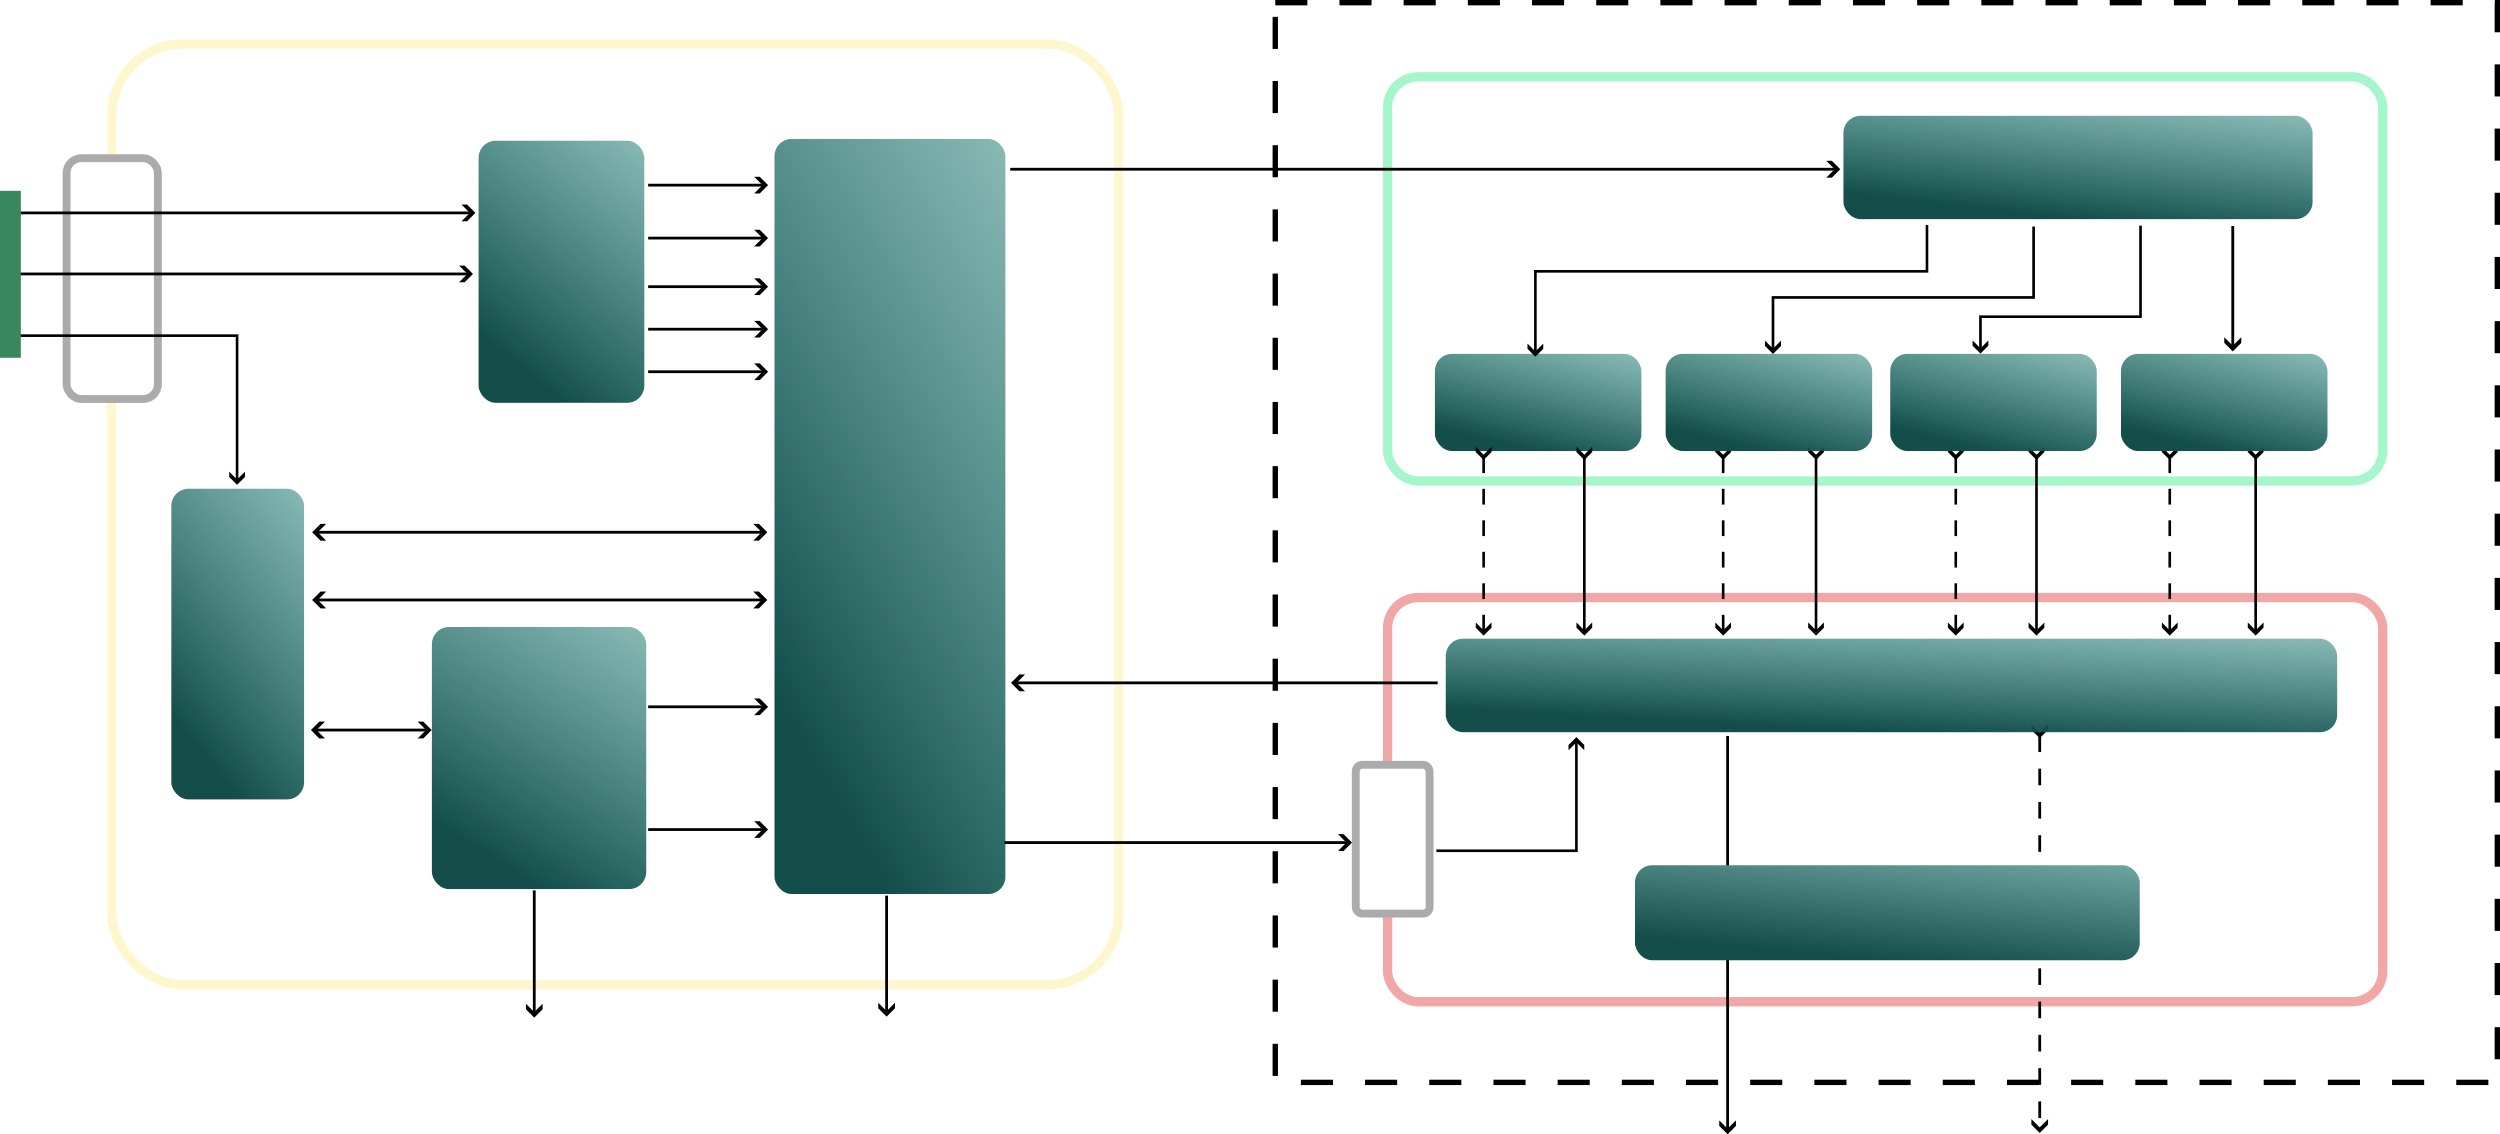 <?xml version="1.0" encoding="UTF-8" standalone="no"?>
<!-- Created with Inkscape (http://www.inkscape.org/) -->

<svg
   width="95.268mm"
   height="43.223mm"
   viewBox="0 0 95.268 43.223"
   version="1.1"
   id="svg1"
   xml:space="preserve"
   xmlns:xlink="http://www.w3.org/1999/xlink"
   xmlns="http://www.w3.org/2000/svg"
   xmlns:svg="http://www.w3.org/2000/svg"><defs
     id="defs1"><linearGradient
       id="linearGradient202"><stop
         style="stop-color:#134e4a;stop-opacity:1;"
         offset="0"
         id="stop201" /><stop
         style="stop-color:#c4f9f5;stop-opacity:1;"
         offset="1"
         id="stop202" /></linearGradient><linearGradient
       id="linearGradient184"><stop
         style="stop-color:#134e4a;stop-opacity:1;"
         offset="0"
         id="stop183" /><stop
         style="stop-color:#0d9488;stop-opacity:0;"
         offset="1"
         id="stop184" /></linearGradient><style
       id="style1">.cls-1{fill:#f2d4cf;}.cls-2{fill:#f2a196;}.cls-3{fill:#e88870;}.cls-4,.cls-5{fill:none;stroke-miterlimit:10;}.cls-4{stroke:#ffffff;}.cls-5{stroke:#00214e;}.cls-6{fill:#00214e;}.cls-7{fill:#ffffff;}</style><style
       id="style1-0">.cls-1{fill:#f2a196;}.cls-2{fill:#e88870;}.cls-3{fill:#ff2609;}.cls-4{fill:#845161;}.cls-5{fill:#69303a;}.cls-6{fill:#00214e;}.cls-7{fill:none;stroke:#00214e;stroke-miterlimit:10;}</style><style
       id="style1-8">.cls-1{fill:#de8276;}.cls-2{fill:#a76962;}.cls-3{fill:url(#linear-gradient);}.cls-4{fill:url(#linear-gradient-2);}.cls-5{fill:#e18477;}.cls-6{fill:none;stroke:#00214e;stroke-miterlimit:10;}.cls-7{fill:#00214e;}</style><style
       id="style1-6">.cls-1{fill:#00214e;}.cls-2{fill:#e18477;}.cls-3{fill:#a76962;}.cls-4{fill:#ff2609;}.cls-5{fill:none;stroke:#00214e;stroke-miterlimit:10;}.cls-6{fill:#ffffff;}</style><style
       id="style1-3">.cls-1{fill:#00214e;}.cls-2{fill:#e18477;}.cls-3{fill:#a76962;}.cls-4{fill:#ff2609;}.cls-5{fill:none;stroke:#00214e;stroke-miterlimit:10;}.cls-6{fill:#ffffff;}</style><marker
       style="overflow:visible"
       id="ArrowWideHeavy-0"
       refX="0"
       refY="0"
       orient="auto-start-reverse"
       markerWidth="1"
       markerHeight="1"
       viewBox="0 0 1 1"
       preserveAspectRatio="xMidYMid"><path
         style="fill:context-stroke;fill-rule:evenodd;stroke:none"
         d="m 1,0 -3,3 h -2 l 3,-3 -3,-3 h 2 z"
         id="path114-55" /></marker><marker
       style="overflow:visible"
       id="ArrowWideHeavy-5-5"
       refX="0"
       refY="0"
       orient="auto-start-reverse"
       markerWidth="1"
       markerHeight="1"
       viewBox="0 0 1 1"
       preserveAspectRatio="xMidYMid"><path
         style="fill:context-stroke;fill-rule:evenodd;stroke:none"
         d="m 1,0 -3,3 h -2 l 3,-3 -3,-3 h 2 z"
         id="path114-5-74" /></marker><marker
       style="overflow:visible"
       id="marker120-0"
       refX="0"
       refY="0"
       orient="auto-start-reverse"
       markerWidth="1"
       markerHeight="1"
       viewBox="0 0 1 1"
       preserveAspectRatio="xMidYMid"><path
         style="fill:context-stroke;fill-rule:evenodd;stroke:none"
         d="m 1,0 -3,3 h -2 l 3,-3 -3,-3 h 2 z"
         id="path120-9" /></marker><marker
       style="overflow:visible"
       id="marker120-8-3"
       refX="0"
       refY="0"
       orient="auto-start-reverse"
       markerWidth="1"
       markerHeight="1"
       viewBox="0 0 1 1"
       preserveAspectRatio="xMidYMid"><path
         style="fill:context-stroke;fill-rule:evenodd;stroke:none"
         d="m 1,0 -3,3 h -2 l 3,-3 -3,-3 h 2 z"
         id="path120-2-0" /></marker><marker
       style="overflow:visible"
       id="ArrowWideHeavy-9-7"
       refX="0"
       refY="0"
       orient="auto-start-reverse"
       markerWidth="1"
       markerHeight="1"
       viewBox="0 0 1 1"
       preserveAspectRatio="xMidYMid"><path
         style="fill:context-stroke;fill-rule:evenodd;stroke:none"
         d="m 1,0 -3,3 h -2 l 3,-3 -3,-3 h 2 z"
         id="path114-8-0" /></marker><marker
       style="overflow:visible"
       id="ArrowWideHeavy-2-9"
       refX="0"
       refY="0"
       orient="auto-start-reverse"
       markerWidth="1"
       markerHeight="1"
       viewBox="0 0 1 1"
       preserveAspectRatio="xMidYMid"><path
         style="fill:context-stroke;fill-rule:evenodd;stroke:none"
         d="m 1,0 -3,3 h -2 l 3,-3 -3,-3 h 2 z"
         id="path114-2-5" /></marker><marker
       style="overflow:visible"
       id="ArrowWideHeavy-4-3"
       refX="0"
       refY="0"
       orient="auto-start-reverse"
       markerWidth="1"
       markerHeight="1"
       viewBox="0 0 1 1"
       preserveAspectRatio="xMidYMid"><path
         style="fill:context-stroke;fill-rule:evenodd;stroke:none"
         d="m 1,0 -3,3 h -2 l 3,-3 -3,-3 h 2 z"
         id="path114-64-8" /></marker><marker
       style="overflow:visible"
       id="ArrowWideHeavy-53-2"
       refX="0"
       refY="0"
       orient="auto-start-reverse"
       markerWidth="1"
       markerHeight="1"
       viewBox="0 0 1 1"
       preserveAspectRatio="xMidYMid"><path
         style="fill:context-stroke;fill-rule:evenodd;stroke:none"
         d="m 1,0 -3,3 h -2 l 3,-3 -3,-3 h 2 z"
         id="path114-6-69" /></marker><marker
       style="overflow:visible"
       id="ArrowWideHeavy-53-3-7"
       refX="0"
       refY="0"
       orient="auto-start-reverse"
       markerWidth="1"
       markerHeight="1"
       viewBox="0 0 1 1"
       preserveAspectRatio="xMidYMid"><path
         style="fill:context-stroke;fill-rule:evenodd;stroke:none"
         d="m 1,0 -3,3 h -2 l 3,-3 -3,-3 h 2 z"
         id="path114-6-6-7" /></marker><marker
       style="overflow:visible"
       id="ArrowWideHeavy-5-2-8"
       refX="0"
       refY="0"
       orient="auto-start-reverse"
       markerWidth="1"
       markerHeight="1"
       viewBox="0 0 1 1"
       preserveAspectRatio="xMidYMid"><path
         style="fill:context-stroke;fill-rule:evenodd;stroke:none"
         d="m 1,0 -3,3 h -2 l 3,-3 -3,-3 h 2 z"
         id="path114-5-7-3" /></marker><linearGradient
       xlink:href="#linearGradient184"
       id="linearGradient227"
       gradientUnits="userSpaceOnUse"
       gradientTransform="matrix(0.718,0,0,0.347,6.017,123.597)"
       x1="93.761"
       y1="165.629"
       x2="124.917"
       y2="147.373" /><linearGradient
       xlink:href="#linearGradient184"
       id="linearGradient228"
       gradientUnits="userSpaceOnUse"
       x1="93.761"
       y1="165.629"
       x2="124.917"
       y2="147.373"
       gradientTransform="translate(-9.346,28.413)" /><linearGradient
       xlink:href="#linearGradient184"
       id="linearGradient229"
       gradientUnits="userSpaceOnUse"
       gradientTransform="matrix(2.032,0,0,0.137,-66.062,153.279)"
       x1="93.761"
       y1="165.629"
       x2="124.917"
       y2="147.373" /><linearGradient
       xlink:href="#linearGradient184"
       id="linearGradient230"
       gradientUnits="userSpaceOnUse"
       gradientTransform="matrix(0.894,0,0,0.129,25.793,163.533)"
       x1="93.761"
       y1="165.629"
       x2="124.917"
       y2="147.373" /><linearGradient
       xlink:href="#linearGradient184"
       id="linearGradient231"
       gradientUnits="userSpaceOnUse"
       gradientTransform="matrix(0.928,0,0,0.347,-15.639,142.129)"
       x1="93.761"
       y1="165.629"
       x2="124.917"
       y2="147.373" /><linearGradient
       xlink:href="#linearGradient184"
       id="linearGradient232"
       gradientUnits="userSpaceOnUse"
       gradientTransform="matrix(0.575,0,0,0.411,7.798,127.482)"
       x1="93.761"
       y1="165.629"
       x2="124.917"
       y2="147.373" /><linearGradient
       xlink:href="#linearGradient184"
       id="linearGradient233"
       gradientUnits="userSpaceOnUse"
       gradientTransform="matrix(0.894,0,0,0.129,51.939,163.533)"
       x1="93.761"
       y1="165.629"
       x2="124.917"
       y2="147.373" /><linearGradient
       xlink:href="#linearGradient184"
       id="linearGradient234"
       gradientUnits="userSpaceOnUse"
       gradientTransform="matrix(0.894,0,0,0.129,43.146,163.533)"
       x1="93.761"
       y1="165.629"
       x2="124.917"
       y2="147.373" /><linearGradient
       xlink:href="#linearGradient184"
       id="linearGradient235"
       gradientUnits="userSpaceOnUse"
       gradientTransform="matrix(0.894,0,0,0.129,34.586,163.533)"
       x1="93.761"
       y1="165.629"
       x2="124.917"
       y2="147.373" /><linearGradient
       xlink:href="#linearGradient184"
       id="linearGradient236"
       gradientUnits="userSpaceOnUse"
       gradientTransform="matrix(3.861,0,0,0.124,-253.896,175.098)"
       x1="93.761"
       y1="165.629"
       x2="124.917"
       y2="147.373" /><linearGradient
       xlink:href="#linearGradient202"
       id="linearGradient237"
       gradientUnits="userSpaceOnUse"
       gradientTransform="matrix(2.186,0,0,0.126,-88.562,183.445)"
       x1="93.761"
       y1="165.629"
       x2="124.917"
       y2="147.373" /></defs><g
     id="layer1"
     transform="translate(-55.563,-168.804)"><rect
       style="fill:#ffffff;fill-opacity:1;stroke:#fef6cd;stroke-width:0.355;stroke-dasharray:none;stroke-opacity:1"
       id="rect107-0"
       width="38.365"
       height="35.851"
       x="59.824"
       y="170.481"
       ry="2.712"
       rx="2.712" /><rect
       style="fill:url(#linearGradient227);stroke:none;stroke-width:0.355;stroke-dasharray:none;stroke-opacity:1"
       id="rect110-0-2-80"
       width="6.316"
       height="9.988"
       x="73.8"
       y="174.166"
       ry="0.655"
       rx="0.655" /><rect
       style="fill:#ffffff;fill-opacity:1;stroke:#a5f7cb;stroke-width:0.355;stroke-dasharray:none;stroke-opacity:1"
       id="rect107-8-3"
       width="37.923"
       height="15.403"
       x="108.439"
       y="171.731"
       ry="1.165"
       rx="1.165" /><rect
       style="fill:#ffffff;fill-opacity:1;stroke:#f2a7a7;stroke-width:0.355;stroke-dasharray:none;stroke-opacity:1"
       id="rect109-5"
       width="37.923"
       height="15.403"
       x="108.439"
       y="191.574"
       ry="1.165"
       rx="1.165" /><rect
       style="fill:url(#linearGradient228);stroke:none;stroke-width:0.355;stroke-dasharray:none;stroke-opacity:1"
       id="rect110-9"
       width="8.798"
       height="28.774"
       x="85.077"
       y="174.099"
       ry="0.655"
       rx="0.655" /><rect
       style="fill:url(#linearGradient229);stroke:none;stroke-width:0.355;stroke-dasharray:none;stroke-opacity:1"
       id="rect110-6-86"
       width="17.878"
       height="3.938"
       x="125.811"
       y="173.217"
       ry="0.655"
       rx="0.655" /><rect
       style="fill:url(#linearGradient230);stroke:none;stroke-width:0.355;stroke-dasharray:none;stroke-opacity:1"
       id="rect110-6-7-7"
       width="7.869"
       height="3.704"
       x="110.243"
       y="182.288"
       ry="0.655"
       rx="0.655" /><rect
       style="fill:url(#linearGradient231);stroke:none;stroke-width:0.355;stroke-dasharray:none;stroke-opacity:1"
       id="rect110-0-5"
       width="8.168"
       height="9.988"
       x="72.021"
       y="192.697"
       ry="0.655"
       rx="0.655" /><rect
       style="fill:url(#linearGradient232);stroke:none;stroke-width:0.355;stroke-dasharray:none;stroke-opacity:1"
       id="rect110-0-4-5"
       width="5.059"
       height="11.84"
       x="62.092"
       y="187.428"
       ry="0.655"
       rx="0.655" /><path
       style="fill:none;stroke:#000000;stroke-width:0.106;stroke-linecap:butt;stroke-linejoin:miter;stroke-dasharray:none;stroke-dashoffset:0;stroke-opacity:1;marker-end:url(#ArrowWideHeavy-0)"
       d="m 80.262,182.97 h 4.464"
       id="path113-02" /><path
       style="fill:none;stroke:#000000;stroke-width:0.106;stroke-linecap:butt;stroke-linejoin:miter;stroke-dasharray:none;stroke-dashoffset:0;stroke-opacity:1;marker-end:url(#ArrowWideHeavy-0)"
       d="m 80.262,181.349 h 4.464"
       id="path115-8" /><path
       style="fill:none;stroke:#000000;stroke-width:0.106;stroke-linecap:butt;stroke-linejoin:miter;stroke-dasharray:none;stroke-dashoffset:0;stroke-opacity:1;marker-end:url(#ArrowWideHeavy-0)"
       d="m 80.262,179.729 h 4.464"
       id="path116-0" /><path
       style="fill:none;stroke:#000000;stroke-width:0.106;stroke-linecap:butt;stroke-linejoin:miter;stroke-dasharray:none;stroke-dashoffset:0;stroke-opacity:1;marker-end:url(#ArrowWideHeavy-0)"
       d="m 80.262,177.877 h 4.464"
       id="path117-6" /><path
       style="fill:none;stroke:#000000;stroke-width:0.106;stroke-linecap:butt;stroke-linejoin:miter;stroke-dasharray:none;stroke-dashoffset:0;stroke-opacity:1;marker-end:url(#ArrowWideHeavy-0)"
       d="m 80.262,175.859 h 4.464"
       id="path118-9" /><path
       style="fill:none;stroke:#000000;stroke-width:0.108;stroke-linecap:butt;stroke-linejoin:miter;stroke-dasharray:none;stroke-dashoffset:0;stroke-opacity:1;marker-end:url(#ArrowWideHeavy-5-5)"
       d="m 140.648,177.417 v 4.67"
       id="path118-2-2" /><path
       style="fill:none;stroke:#000000;stroke-width:0.107;stroke-linecap:butt;stroke-linejoin:miter;stroke-dasharray:none;stroke-dashoffset:0;stroke-opacity:1;marker-start:url(#marker120-0);marker-end:url(#ArrowWideHeavy-0)"
       d="M 67.565,191.667 H 84.695"
       id="path119-8" /><path
       style="fill:none;stroke:#000000;stroke-width:0.107;stroke-linecap:butt;stroke-linejoin:miter;stroke-dasharray:none;stroke-dashoffset:0;stroke-opacity:1;marker-start:url(#marker120-8-3);marker-end:url(#ArrowWideHeavy-9-7)"
       d="M 67.518,196.624 H 71.906"
       id="path119-4-2" /><path
       style="fill:none;stroke:#000000;stroke-width:0.106;stroke-linecap:butt;stroke-linejoin:miter;stroke-dasharray:none;stroke-dashoffset:0;stroke-opacity:1;marker-end:url(#ArrowWideHeavy-0)"
       d="m 80.262,200.416 h 4.464"
       id="path121-2" /><path
       style="fill:none;stroke:#000000;stroke-width:0.106;stroke-linecap:butt;stroke-linejoin:miter;stroke-dasharray:none;stroke-dashoffset:0;stroke-opacity:1;marker-end:url(#ArrowWideHeavy-2-9)"
       d="m 75.922,202.735 v 4.742"
       id="path121-7-5" /><path
       style="fill:none;stroke:#000000;stroke-width:0.106;stroke-linecap:butt;stroke-linejoin:miter;stroke-dasharray:none;stroke-dashoffset:0;stroke-opacity:1;marker-end:url(#ArrowWideHeavy-0)"
       d="m 80.262,195.739 h 4.464"
       id="path122-2" /><path
       style="fill:none;stroke:#000000;stroke-width:0.1;stroke-linecap:butt;stroke-linejoin:miter;stroke-dasharray:0.6;stroke-dashoffset:0;stroke-opacity:1;marker-start:url(#ArrowWideHeavy-0);marker-end:url(#ArrowWideHeavy-0)"
       d="m 112.1,186.232 v 6.693"
       id="path123-0" /><rect
       style="fill:none;fill-opacity:0;stroke:#000000;stroke-width:0.204;stroke-dasharray:1.223;stroke-dashoffset:0;stroke-opacity:1"
       id="rect123-1"
       width="46.569"
       height="41.145"
       x="104.16"
       y="168.906" /><path
       style="fill:none;stroke:#000000;stroke-width:0.107;stroke-linecap:butt;stroke-linejoin:miter;stroke-dasharray:none;stroke-dashoffset:0;stroke-opacity:1;marker-end:url(#ArrowWideHeavy-0)"
       d="M 94.06,175.253 H 125.584"
       id="path129-3" /><path
       style="fill:none;stroke:#000000;stroke-width:0.107;stroke-linecap:butt;stroke-linejoin:miter;stroke-dasharray:none;stroke-dashoffset:0;stroke-opacity:1;marker-end:url(#ArrowWideHeavy-4-3)"
       d="M 93.842,200.912 H 106.977"
       id="path129-9-8" /><path
       style="fill:none;stroke:#000000;stroke-width:0.107;stroke-linecap:butt;stroke-linejoin:miter;stroke-dasharray:none;stroke-dashoffset:0;stroke-opacity:1;marker-start:url(#marker120-0)"
       d="M 94.197,194.826 H 110.35"
       id="path129-9-2-3" /><path
       style="fill:none;stroke:#000000;stroke-width:0.1;stroke-linecap:butt;stroke-linejoin:miter;stroke-dasharray:none;stroke-opacity:1;marker-end:url(#ArrowWideHeavy-0)"
       d="m 137.132,177.404 v 3.469 h -6.099 v 1.305"
       id="path131-8" /><path
       style="fill:none;stroke:#000000;stroke-width:0.102;stroke-linecap:butt;stroke-linejoin:miter;stroke-dasharray:none;stroke-opacity:1;marker-end:url(#ArrowWideHeavy-53-2)"
       d="m 133.058,177.438 v 2.701 h -9.931 v 2.053"
       id="path131-4-1" /><path
       style="fill:none;stroke:#000000;stroke-width:0.1;stroke-linecap:butt;stroke-linejoin:miter;stroke-dasharray:none;stroke-opacity:1;marker-end:url(#ArrowWideHeavy-53-3-7)"
       d="m 128.995,177.38 v 1.764 h -14.923 v 3.154"
       id="path131-4-2-02" /><path
       style="fill:none;stroke:#000000;stroke-width:0.1;stroke-linecap:butt;stroke-linejoin:miter;stroke-dasharray:0.6;stroke-dashoffset:0;stroke-opacity:1;marker-start:url(#ArrowWideHeavy-0);marker-end:url(#ArrowWideHeavy-0)"
       d="m 138.246,186.232 v 6.693"
       id="path132-1" /><path
       style="fill:none;stroke:#000000;stroke-width:0.1;stroke-linecap:butt;stroke-linejoin:miter;stroke-dasharray:none;stroke-dashoffset:0;stroke-opacity:1;marker-start:url(#ArrowWideHeavy-0);marker-end:url(#ArrowWideHeavy-0)"
       d="m 133.168,186.232 v 6.693"
       id="path133-6" /><path
       style="fill:none;stroke:#000000;stroke-width:0.1;stroke-linecap:butt;stroke-linejoin:miter;stroke-dasharray:0.6;stroke-dashoffset:0;stroke-opacity:1;marker-start:url(#ArrowWideHeavy-0);marker-end:url(#ArrowWideHeavy-0)"
       d="m 130.092,186.232 v 6.693"
       id="path134-1" /><path
       style="fill:none;stroke:#000000;stroke-width:0.1;stroke-linecap:butt;stroke-linejoin:miter;stroke-dasharray:none;stroke-dashoffset:0;stroke-opacity:1;marker-start:url(#ArrowWideHeavy-0);marker-end:url(#ArrowWideHeavy-0)"
       d="m 124.767,186.232 v 6.693"
       id="path135-0" /><path
       style="fill:none;stroke:#000000;stroke-width:0.1;stroke-linecap:butt;stroke-linejoin:miter;stroke-dasharray:0.6;stroke-dashoffset:0;stroke-opacity:1;marker-start:url(#ArrowWideHeavy-0);marker-end:url(#ArrowWideHeavy-0)"
       d="m 121.228,186.232 v 6.693"
       id="path136-0" /><path
       style="fill:none;stroke:#000000;stroke-width:0.1;stroke-linecap:butt;stroke-linejoin:miter;stroke-dasharray:none;stroke-dashoffset:0;stroke-opacity:1;marker-start:url(#ArrowWideHeavy-0);marker-end:url(#ArrowWideHeavy-0)"
       d="m 115.937,186.232 v 6.693"
       id="path137-8" /><path
       style="fill:none;stroke:#000000;stroke-width:0.1;stroke-linecap:butt;stroke-linejoin:miter;stroke-dasharray:none;stroke-dashoffset:0;stroke-opacity:1;marker-start:url(#ArrowWideHeavy-0);marker-end:url(#ArrowWideHeavy-0)"
       d="m 141.52,186.232 v 6.693"
       id="path138-0" /><rect
       style="fill:#ffffff;fill-opacity:1;stroke:#ababab;stroke-width:0.3;stroke-dasharray:none;stroke-opacity:1"
       id="rect138-6"
       width="3.479"
       height="9.177"
       x="58.1"
       y="174.833"
       ry="0.562"
       rx="0.562" /><path
       style="fill:none;stroke:#000000;stroke-width:0.106;stroke-linecap:butt;stroke-linejoin:miter;stroke-dasharray:none;stroke-dashoffset:0;stroke-opacity:1;marker-end:url(#ArrowWideHeavy-0)"
       d="M 55.576,176.917 H 73.574"
       id="path139-0" /><path
       style="fill:none;stroke:#000000;stroke-width:0.106;stroke-linecap:butt;stroke-linejoin:miter;stroke-dasharray:none;stroke-dashoffset:0;stroke-opacity:1;marker-end:url(#ArrowWideHeavy-0)"
       d="M 55.564,179.243 H 73.481"
       id="path140-5" /><path
       style="fill:none;stroke:#000000;stroke-width:0.1;stroke-linecap:butt;stroke-linejoin:miter;stroke-dasharray:none;stroke-opacity:1;marker-end:url(#ArrowWideHeavy-5-5)"
       d="m 55.591,181.595 h 9.006 v 5.584"
       id="path143-7" /><path
       style="fill:none;stroke:#000000;stroke-width:0.1;stroke-linecap:butt;stroke-linejoin:miter;stroke-dasharray:none;stroke-opacity:1;marker-end:url(#ArrowWideHeavy-5-2-8)"
       d="m 110.298,201.224 h 5.337 v -4.231"
       id="path143-9-3" /><path
       style="fill:none;stroke:#000000;stroke-width:0.107;stroke-linecap:butt;stroke-linejoin:miter;stroke-dasharray:none;stroke-dashoffset:0;stroke-opacity:1;marker-start:url(#marker120-0);marker-end:url(#ArrowWideHeavy-0)"
       d="M 67.565,189.087 H 84.695"
       id="path144-0" /><rect
       style="fill:#ffffff;fill-opacity:1;stroke:#ababab;stroke-width:0.3;stroke-dasharray:none;stroke-opacity:1"
       id="rect145-0"
       width="2.813"
       height="5.669"
       x="107.227"
       y="197.949"
       ry="0.246"
       rx="0.246" /><path
       style="fill:none;stroke:#000000;stroke-width:0.106;stroke-linecap:butt;stroke-linejoin:miter;stroke-dasharray:none;stroke-dashoffset:0;stroke-opacity:1;marker-end:url(#ArrowWideHeavy-2-9)"
       d="m 121.397,196.848 v 15.073"
       id="path153-96" /><path
       style="fill:none;stroke:#000000;stroke-width:0.106;stroke-linecap:butt;stroke-linejoin:miter;stroke-dasharray:0.634;stroke-dashoffset:0;stroke-opacity:1;marker-start:url(#ArrowWideHeavy-5-5);marker-end:url(#ArrowWideHeavy-2-9)"
       d="m 133.291,196.828 v 15.044"
       id="path154-0" /><rect
       style="fill:url(#linearGradient233);stroke:none;stroke-width:0.355;stroke-dasharray:none;stroke-opacity:1"
       id="rect191-7"
       width="7.869"
       height="3.704"
       x="136.388"
       y="182.288"
       ry="0.655"
       rx="0.655" /><rect
       style="fill:url(#linearGradient234);stroke:none;stroke-width:0.355;stroke-dasharray:none;stroke-opacity:1"
       id="rect192-9"
       width="7.869"
       height="3.704"
       x="127.595"
       y="182.288"
       ry="0.655"
       rx="0.655" /><rect
       style="fill:url(#linearGradient235);stroke:none;stroke-width:0.355;stroke-dasharray:none;stroke-opacity:1"
       id="rect193-7"
       width="7.869"
       height="3.704"
       x="119.036"
       y="182.288"
       ry="0.655"
       rx="0.655" /><rect
       style="fill:url(#linearGradient236);stroke:none;stroke-width:0.355;stroke-dasharray:none;stroke-opacity:1"
       id="rect195-8"
       width="33.968"
       height="3.564"
       x="110.657"
       y="193.142"
       ry="0.655"
       rx="0.655" /><rect
       style="fill:#39875c;fill-opacity:1;stroke:none;stroke-width:0.355;stroke-dasharray:0.6;stroke-dashoffset:0;stroke-opacity:1"
       id="rect200-2"
       width="0.795"
       height="6.361"
       x="55.562"
       y="176.076" /><rect
       style="fill:url(#linearGradient237);stroke:none;stroke-width:0.355;stroke-dasharray:none;stroke-opacity:1"
       id="rect201-5"
       width="19.234"
       height="3.621"
       x="117.868"
       y="201.776"
       ry="0.655"
       rx="0.655" /><path
       style="fill:none;stroke:#000000;stroke-width:0.106;stroke-linecap:butt;stroke-linejoin:miter;stroke-dasharray:none;stroke-dashoffset:0;stroke-opacity:1;marker-end:url(#ArrowWideHeavy-2-9)"
       d="m 89.349,202.934 v 4.506"
       id="path237" /></g></svg>
